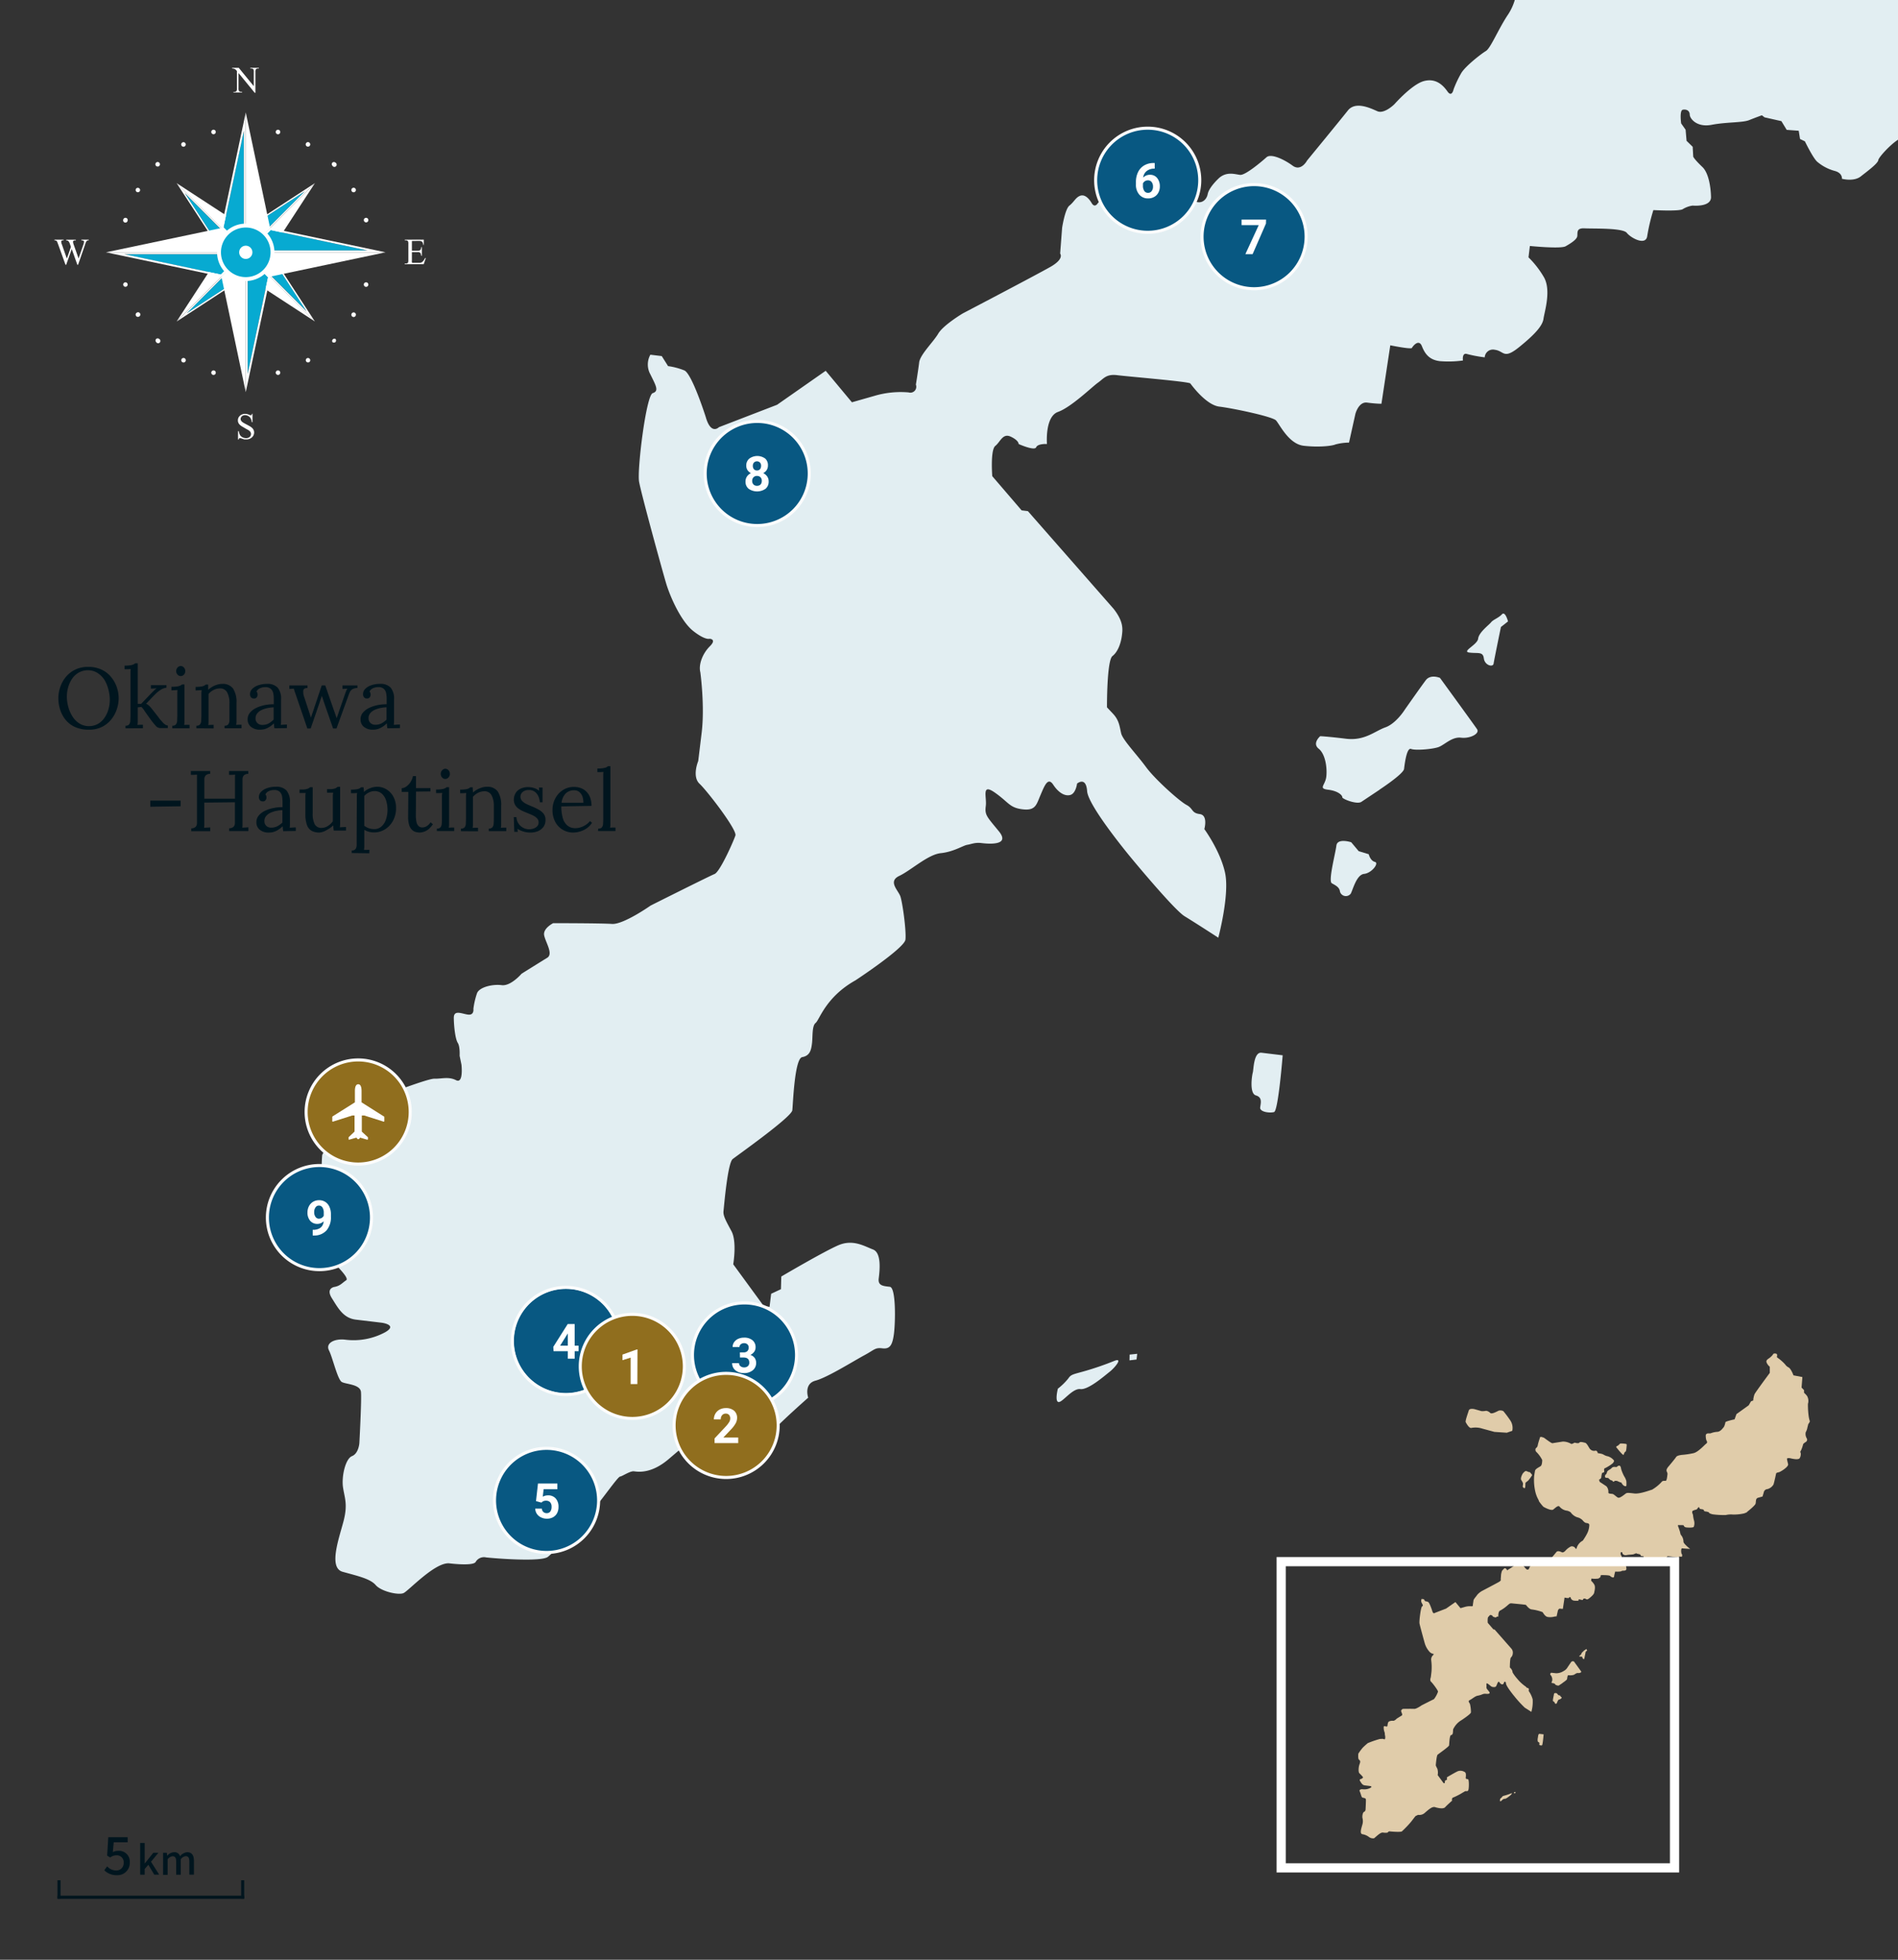 <svg xmlns="http://www.w3.org/2000/svg" width="620" height="640" viewBox="0 0 620 640"><rect x="0" y="0" width="620" height="640" fill="#333333" stroke="none"/><defs><style>.cls-1{fill:#e2eef2}.cls-2{fill:#00151e}.cls-3{fill:#085882}.cls-4{fill:none;stroke:#fdfdfd}.cls-5{fill:#fff}.cls-6{fill:#906e1e}.cls-8{fill:#e0ccaa}.cls-10{fill:#07aad1}</style></defs><g id="area-okinawa"><path class="cls-1" d="M620 0v45.64c-2.6 1.64-6.32 5.76-6.43 6.63-.14 1.12-3.45 3.55-5.74 5.35s-6.14.76-6.14.76.23-1.86-2.33-2.55a14.71 14.71 0 01-5.68-2.95c-1.38-1.11-4.09-6.72-4.09-6.72l-1.59-.77-.43-2.69-3.93-.29-1.73-2.85-5.51-1.24-.86-.67s-2 .71-4.16 1.58-7.43.6-12.26 1.53-7.12-2-7.15-3.32-1.1-1.83-2.26-1.6-.54 4.47-.54 4.47l1.45 2.06.31 3.62 2 1.95.18 3.23s.28.79 3 3.38 2.8 9.59 2.8 9.59c.32 3.62-6 3-6 3a8.34 8.34 0 00-3.16 1.13c-1 .82-9.66.34-9.66.34a61.73 61.73 0 00-2 8.44c-.41 3.35-5.37.67-6.68-1s-11-1.33-13.78-1.48-2.25 1.42-2.39 2.54-2.17 2.38-3.8 3.31-11.69-.09-11.69-.09l-.45 3.72a30.43 30.43 0 014.9 6.25c2.69 4.29.3 11.55 0 13.79s-2.68 5-7.91 9.23-4.88 1.29-8 .91a2.68 2.68 0 00-3.29 2.47 43.32 43.32 0 01-5.72-1.07c-1.81-.6-1.39 2.1-1.39 2.1a34.67 34.67 0 01-7.57.21c-3.35-.41-4.82-2.29-5.83-4.86s-3 0-3.27.54-7.07-.85-7.07-.85l-2.89 19.09s-1.88 0-4.67-.38-3.84 3.69-3.84 3.69l-2.08 9.37a17.92 17.92 0 00-4.42.6c-1.18.52-5.59 1-10.43.43s-7.83-7-9-8.27-14.24-4-18.52-4.51-9-6.94-9.46-7.56-20.16-2.23-23.84-2.7-4.49 1.15-6.34 2.44-8.71 8-13.05 9.55S342 145 342 145s-3-.18-3.53 1.08-5.72-1.07-5.72-1.07.13-1.12-2.54-2.39-3.41 1.67-5.08 3-1 9.88-1 9.88l9.59 11.17 2.05.25 28 31.9c3.26 4.17 3 6.59 2.7 8.82s-1.19 5.14-3.07 6.61-1.79 16.75-1.79 16.75l2 2.13c2 2.13 2.13 4.22 2.63 6.36s5.18 7 8.11 11 10.91 11.14 13.22 12.37 1.56 2.64 4.35 3 1.49 4.9 1.49 4.9 5.18 7.05 6.76 14.22-2.2 21.25-2.2 21.25-7.52-4.88-11-7-17.5-19.11-17.5-19.11-14-16.8-14.35-21.75-3.28-2.47-3.28-2.47-.39 3.16-2.15 3.7-3.88-.66-5.64-3.33-2.88.41-4.19 3.46-1.56 5.09-5.84 4.57-4.45-2.23-9-5.43-2.62 1.39-3 4.36.34 3.44 4.28 8.26-3.7 4.08-5.75 3.83-3.25.36-4.6.58-4.43 2.29-8.63 2.72-9.74 5.62-13.55 7.42-.38 4.67.33 6.65 2 11.38 1.67 14.17-16.33 13.3-16.33 13.3c-9.72 5.43-11.76 12.92-13 13.9s-.92 4.42-1.19 6.65-.68 4.07-3.19 4.52-3 15.12-3.24 17.35-17.82 14.63-19.48 15.94-2.83 15.51-3 17 .75 3.11 2.6 6.54.58 10.83.58 10.83l10 13.68 1.86.22.52-4.27 3.2-1.5.12-4.14s13.83-8.14 18.61-10.2 8.46.27 11.34 1.37 2.17 7.06 1.87 9.48 1.59 2.46 3.64 2.71S292.5 432 292 435.69s-1.35 4.93-3.77 4.64-2.51.45-5.94 2.29-12 7.23-15.91 8.27-2.37 5.56-2.37 5.56-8 7-11.94 11.2-17.68-.45-17.68-.45c-4.84-.58-10.38 4.59-16.05 9.38s-9.94 4.08-11.24 3.92-3.78 1.62-4.55 1.71-5.8 7.42-9.32 11.52-12 12.9-14.24 14.69-18.36.42-20.22.19a3.14 3.14 0 00-3.39 1.48c-.48.89-3.9 1-8.55.47s-13.35 8.95-15 9.7-7.29-.51-9.11-2.62-6.06-3-10.8-4.33-1.11-11.08.31-16.57.34-7.5-.18-11 .76-9.34 2.94-10.21 2.4-4.24 2.4-4.24.78-14.25.52-16.73-4.8-2.47-6.22-3.21-3-7.92-4.22-10.33 1.8-3.93 5.33-3.51a21.78 21.78 0 0012.94-2.39c4.45-2.48-1.13-3.16-1.13-3.16l-8.37-1c-4.09-.5-5.77-3.72-7.83-7s.82-3.68.82-3.68c1.93-.33 2.62-1.38 3.85-2.17s-4.2-5.8-6-7.72-1.82-9.85.39-15.62.16-6-1.33-7.71-1-8.62-.9-9.74 6.34-8.66 7.68-10.39 8.48-7.65 8.48-7.65 18-7.06 20.48-7 4.62-.76 7.11.49 1.75-5.07 1.75-5.07l-.6-2.91s.18-3-.61-4.22-1.25-5.25-1.29-8.09 2.62-1.38 4.67-1.13 1.73-1.87 1.73-1.87a25.45 25.45 0 011.19-5.14c.81-2 5.09-3 8.06-2.61s6.49-3.74 6.49-3.74 6.33-3.95 8.38-5.21-.53-5-1-7.3 2.94-4 2.94-4 15.48 0 19.22.25 12.62-6 12.62-6 19.1-9.58 20.88-10.3 6.22-10.76 6.81-12.58-9.18-14.52-11.72-16.9-.43-7.41-.43-7.41.07-.56 1.13-9.3-.44-19.69-.44-19.69c-.64-2.53.74-6.14 3.11-8.49s-.08-2.46-.08-2.46-1.4.58-5.36-2.54-7.52-11.11-8.86-15.61-8.15-29.3-8.82-33.16 2.3-28.22 4.46-28.9 1-2.52-.77-6.14a6.59 6.59 0 010-6.41l3.72.45 2.06 3.27a22.64 22.64 0 015.3 1.4c2.52 1.06 7 15.2 7 15.2 1.72 6.06 4.31 3.35 4.31 3.35l19-7.32 15.88-11.1 8.57 10.29 7.43-2.12a30.19 30.19 0 0111.08-1.11 1.93 1.93 0 002.38-2.54s.76-4.63 1.07-7.23 4.58-6.62 6.24-9.43 8-6.59 8-6.59 24-12.56 28.65-15.21 3.17-4.33 3.17-4.33l.64-8.42s.93-6.12 2.39-7.26 2-2.59 3.41-3.17 2.77.52 3.86 2.36 2.1-.13 2.1-.13 12-7.22 16-10.7 5.22-1.07 6.92.46 6.38 8.14 8.29 9.5 4.11.31 4.59-2.08 3.87-5.39 3.87-5.39c2.5-2 5-1.08 6.71-.88s7.14-4.42 8.62-5.75 5.77.7 8.54 2.74 4.74-1.7 4.74-1.7 10.85-13.21 13.3-16.31 7.28-.82 9.6.22 5.64-2.31 5.64-2.31 5.7-6.48 9.6-7.52 6.25 1.33 7.7 3.39 2-.7 2-.7a35.46 35.46 0 012.54-5.36c1.41-2.28 6.42-6.2 8-7.14s4.09-7.24 7.3-12A17.72 17.72 0 00494.82 0zM345.56 453.51s-1.07 4.21.23 4.36 4.51-4.54 7.12-4.23 7.88-4.33 9.55-5.63 4.54-4.74 1.57-3.59a97.3 97.3 0 01-9.26 3.22c-4.11 1.2-4.85 1.11-5.78 2.51a20.23 20.23 0 01-3.43 3.36"/><polygon class="cls-1" points="369 442.38 368.96 444.26 371.26 443.98 371.48 442.12 369 442.38"/><path class="cls-1" d="M419 344.63s-1.44 18.14-2.81 18.54-4.72 0-4.54-1.5.78-3.3-1.41-3.94-1.27-6.58-1-7.48.26-6.77 2.86-6.45l6.88.83m71.34-139.89l2.29-1.8s-.9-3.5-2-2.31-2.86 1.73-3.53 2.59-4 3.29-4.23 5.34-5.61 4.22-2.82 4.56 4.39-.41 4.68 1.89 3 3 3.19 1.71 2.4-12 2.4-12m-48.91 70.34s-4.54-1.49-4.85 1.11-2.73 11.56-1.49 12.28 2.49 1.24 2.68 2.78a2 2 0 003.51.61c.74-1.42 1.89-6.19 4.37-6.45s5-3.55 3.5-3.92-2-2.5-2-2.5l-3.28-1zm9.26-17.19s7.79-5.09 8-6.76.86-7.07 2.3-6.52 7 .09 8.95-.61 4.38-3.43 7.36-3.07 6.2-1.33 5.24-2.77-12.12-16.76-12.12-16.76-3.06-1.31-4.63.76-6.82 9.56-6.82 9.56-2.82 4.56-6.37 5.83-6.77 4.47-12.91 3.72-8.39-.83-8.39-.83-2.73 2.31-.5 4.09 2.82 6.38 2.48 9.18-2.73 3.82.62 4.22 4.67 1.89 4.61 2.45 4.79 2.47 6.23 1.51l6-4"/><path class="cls-2" d="M34.07 610.78l.93-1.28a4 4 0 002.92 1.35 2.37 2.37 0 002.48-2.5 2.24 2.24 0 00-2.4-2.45 3.33 3.33 0 00-2 .71l-1-.61.37-6h6.34v1.65h-4.56l-.29 3.21a3.62 3.62 0 011.72-.42 3.51 3.51 0 013.81 3.79 4 4 0 01-4.22 4.16 5.58 5.58 0 01-4.1-1.61zm11.72-8.92h1.47v6.67h.06l2.77-3.46h1.66L49.33 608l2.67 4.22h-1.6L48.46 609l-1.2 1.37v1.86h-1.47zm7.48 3.21h1.22l.12 1a3.1 3.1 0 012.21-1.18 1.9 1.9 0 012 1.31 3.32 3.32 0 012.33-1.31c1.5 0 2.2 1 2.2 2.83v4.5h-1.5v-4.31c0-1.24-.39-1.73-1.19-1.73a2.35 2.35 0 00-1.61 1v5.07h-1.5v-4.31c0-1.24-.38-1.73-1.2-1.73a2.33 2.33 0 00-1.59 1v5.07h-1.5z"/><rect class="cls-2" x="18.77" y="619.1" width="61" height="1"/><rect class="cls-2" x="18.77" y="614.05" width="1" height="6"/><rect class="cls-2" x="78.77" y="614.05" width="1" height="6"/></g><g id="pins"><path class="cls-3" d="M243.2 425.51a17 17 0 11-17 17 17 17 0 0117-17"/><path class="cls-4" d="M243.2 425.51a17 17 0 11-17 17 17 17 0 0117-17z"/><path class="cls-5" d="M241.69 441.65h1.2a1.68 1.68 0 001.26-.42 1.61 1.61 0 00.41-1.14 1.36 1.36 0 00-.41-1.06 1.58 1.58 0 00-1.12-.38 1.63 1.63 0 00-1.03.35 1.12 1.12 0 00-.44.91h-2.24a2.75 2.75 0 01.48-1.58 3.22 3.22 0 011.33-1.1 4.5 4.5 0 011.89-.39 4.15 4.15 0 012.8.86 2.9 2.9 0 011 2.35 2.42 2.42 0 01-.47 1.43 3.13 3.13 0 01-1.24 1 2.85 2.85 0 011.42 1 2.8 2.8 0 01.47 1.61 3 3 0 01-1.1 2.41 4.38 4.38 0 01-2.9.91 4.18 4.18 0 01-2.76-.89 2.91 2.91 0 01-1.07-2.36h2.23a1.29 1.29 0 00.48 1 1.75 1.75 0 001.17.4 1.79 1.79 0 001.26-.42 1.45 1.45 0 00.45-1.12c0-1.12-.62-1.69-1.86-1.69h-1.19z"/><path class="cls-6" d="M237.2 448.51a17 17 0 11-17 17 17 17 0 0117-17"/><path class="cls-4" d="M237.2 448.51a17 17 0 11-17 17 17 17 0 0117-17z"/><path class="cls-5" d="M241.15 471.28h-7.73v-1.53l3.65-3.89a9 9 0 001.11-1.43 2.32 2.32 0 00.36-1.16 1.75 1.75 0 00-.38-1.19 1.41 1.41 0 00-1.09-.43 1.47 1.47 0 00-1.19.53 2 2 0 00-.44 1.37h-2.25a3.79 3.79 0 01.49-1.88 3.58 3.58 0 011.39-1.34 4.27 4.27 0 012-.48 4 4 0 012.71.84 3 3 0 011 2.36 3.76 3.76 0 01-.43 1.7 9.26 9.26 0 01-1.49 2l-2.56 2.7h4.85z"/><path class="cls-3" d="M184.87 420.88a17.06 17.06 0 11-17.06 17.05 17 17 0 0117.06-17.05"/><path class="cls-4" d="M184.87 420.43a17.5 17.5 0 11-17.5 17.5 17.51 17.51 0 0117.5-17.5z"/><path class="cls-5" d="M187.72 439.46H189v1.81h-1.28v2.45h-2.25v-2.45h-4.64l-.1-1.41 4.72-7.46h2.27zm-4.75 0h2.5v-4l-.15.25z"/><path class="cls-6" d="M206.55 429.23a17 17 0 11-17 17 17 17 0 0117-17"/><path class="cls-4" d="M206.55 429.23a17 17 0 11-17 17 17 17 0 0117-17z"/><path class="cls-5" d="M208.2 452H206v-8.63l-2.67.83v-1.82l4.67-1.68h.24z"/><path class="cls-3" d="M178.54 473a17 17 0 11-17 17 17 17 0 0117-17"/><path class="cls-4" d="M178.54 473a17 17 0 11-17 17 17 17 0 0117-17z"/><path class="cls-5" d="M175.09 490.22l.65-5.74h6.33v1.87h-4.49l-.28 2.43a3.49 3.49 0 011.7-.43 3.23 3.23 0 012.52 1 4 4 0 01.92 2.8 4.16 4.16 0 01-.46 2 3.28 3.28 0 01-1.32 1.34 4.12 4.12 0 01-2 .48 4.3 4.3 0 01-1.9-.42 3.22 3.22 0 01-1.38-1.16 3.15 3.15 0 01-.54-1.71H177a1.66 1.66 0 00.49 1.09 1.58 1.58 0 001.11.39 1.4 1.4 0 001.17-.54 2.57 2.57 0 00.41-1.55 2.11 2.11 0 00-.47-1.47 1.76 1.76 0 00-1.34-.51 1.93 1.93 0 00-1.3.42l-.21.2z"/><path class="cls-3" d="M409.66 60.29a17 17 0 11-17 17 17 17 0 0117-17z"/><path class="cls-4" d="M409.66 60.29a17 17 0 11-17 17 17 17 0 0117-17z"/><path class="cls-5" d="M413.54 73l-4.36 10h-2.37l4.37-9.48h-5.61v-1.8h8z"/><path class="cls-3" d="M247.35 137.63a17 17 0 11-17 17 17 17 0 0117-17"/><path class="cls-4" d="M247.35 137.63a17 17 0 11-17 17 17 17 0 0117-17z"/><path class="cls-5" d="M250.85 152.05a2.68 2.68 0 01-.41 1.46 3 3 0 01-1.13 1 3.4 3.4 0 011.3 1.09 2.8 2.8 0 01.48 1.63 3 3 0 01-1 2.38 4.85 4.85 0 01-5.56 0 2.93 2.93 0 01-1-2.37 2.8 2.8 0 01.48-1.63 3.2 3.2 0 011.29-1.09 2.92 2.92 0 01-1.13-1 2.67 2.67 0 01-.4-1.46 2.88 2.88 0 011-2.29 4.4 4.4 0 015.21 0 2.88 2.88 0 01.87 2.28zm-2 5a1.65 1.65 0 00-.42-1.18 1.55 1.55 0 00-1.15-.44 1.51 1.51 0 00-1.14.44 1.63 1.63 0 00-.43 1.18 1.6 1.6 0 00.42 1.16 1.51 1.51 0 001.16.44 1.55 1.55 0 001.15-.42 1.66 1.66 0 00.4-1.15zm-.23-4.92a1.57 1.57 0 00-.35-1.06 1.41 1.41 0 00-2 0 1.57 1.57 0 00-.35 1.07 1.66 1.66 0 00.35 1.09 1.22 1.22 0 001 .41 1.21 1.21 0 001-.41 1.66 1.66 0 00.34-1.07z"/><path class="cls-3" d="M104.35 380.63a17 17 0 11-17 17 17 17 0 0117-17"/><path class="cls-4" d="M104.35 380.63a17 17 0 11-17 17 17 17 0 0117-17z"/><path class="cls-5" d="M105.73 398.83a2.82 2.82 0 01-2 .86 3 3 0 01-2.4-1 4.06 4.06 0 01-.89-2.77 4.31 4.31 0 01.48-2 3.57 3.57 0 011.35-1.45 3.78 3.78 0 012-.51 3.62 3.62 0 012 .56 3.67 3.67 0 011.34 1.6 5.7 5.7 0 01.49 2.39v.83a6.54 6.54 0 01-1.4 4.43 5.26 5.26 0 01-4 1.72h-.55v-1.86h.49c1.88-.15 2.93-1.06 3.09-2.8zm-1.49-.86a1.53 1.53 0 00.93-.28 1.79 1.79 0 00.59-.67v-.92a3.09 3.09 0 00-.43-1.77 1.34 1.34 0 00-1.16-.62 1.31 1.31 0 00-1.11.61 2.62 2.62 0 00-.43 1.55 2.56 2.56 0 00.42 1.51 1.36 1.36 0 001.19.62z"/><path class="cls-3" d="M374.91 41.86a17 17 0 11-17 17 17 17 0 0117-17"/><path class="cls-4" d="M374.91 41.86a17 17 0 11-17 17 17 17 0 0117-17z"/><path class="cls-5" d="M377.2 53.23v1.85h-.2a3.78 3.78 0 00-2.44.79 3.17 3.17 0 00-1.13 2.13 3 3 0 012.27-.92 2.89 2.89 0 012.3 1.06 4.21 4.21 0 01.87 2.77 4.1 4.1 0 01-.48 2 3.41 3.41 0 01-1.35 1.39 3.92 3.92 0 01-2 .5 3.68 3.68 0 01-2.88-1.24 4.83 4.83 0 01-1.1-3.31v-.81a7.28 7.28 0 01.7-3.24 5.07 5.07 0 012-2.18 5.91 5.91 0 013-.78zm-2.2 5.66a1.79 1.79 0 00-1 .28 1.75 1.75 0 00-.65.75v.68a3 3 0 00.44 1.75 1.44 1.44 0 001.24.63 1.42 1.42 0 001.17-.57 2.3 2.3 0 00.44-1.47 2.34 2.34 0 00-.45-1.49 1.46 1.46 0 00-1.19-.56z"/><path class="cls-6" d="M117 346.15a17 17 0 11-17 17 17 17 0 0117-17"/><path class="cls-4" d="M117 346.15a17 17 0 11-17 17 17 17 0 0117-17z"/><path d="M125.4 364.61l-7.29-4.61v-3.67c0-1.45-.37-2.24-1.09-2.24s-1.09.79-1.09 2.23V360l-7.28 4.58-.11.14v1.44a.11.11 0 00.11.13h.13l6.31-2h.72v5.26l-1.93 1.84v.65a.12.12 0 00.11.14h.12l2.32-.66a1.1 1.1 0 00.6.54 1.15 1.15 0 00.61-.54l2.3.67h.12l.13-.13v-.66l-2-1.84v-5.26h.81l6.32 2h.12l.11-.13v-1.45z" fill-rule="evenodd" fill="#fff"/></g><g id="parts"><path class="cls-8" d="M570.71 493.74s2.58-2 2.77-2.69-.09-1.68.85-1.93l1.4-.38s.28-.81.42-1.37a1.28 1.28 0 011.18-1.06 3.3 3.3 0 002-1.51c.21-.55.88-3.68.88-3.68a1.7 1.7 0 01.8-.3c.48-.05 3.28-1.76 3.09-2.65s-.47-1.77-.31-1.9a2 2 0 011.17 0c.43.09 2.44.59 2.92-.05a2.65 2.65 0 00.35-1.67s-.3-.51 0-.69a10.58 10.58 0 00.78-2.2c.15-.32.86-.74.86-.74a.87.87 0 00.32-1.2 2.73 2.73 0 01-.33-2 4.75 4.75 0 00.55-1.54l.28-1.1s.6-.76.49-1a9.74 9.74 0 01-.38-1.72 28.5 28.5 0 01-.22-3.89 3.27 3.27 0 00-.27-2.55c-.56-.76-1-1-1-1.14v-.8l-.81-.83.27-3.43-2.92-.57s-.74-2.06-1.55-2.56a3 3 0 01-1.16-1 14.43 14.43 0 00-2-1.84 5.61 5.61 0 01-.73-.57s.38-1-.27-1.12-.87 0-1 .31a5.45 5.45 0 01-1.08 1.07c-.44.34-1.26.72-1 1.47a3.4 3.4 0 001.06 1.44v2s-4.75 6.39-5 7a8.41 8.41 0 00-.39 1.66v.33l-.76.31-.74 1.29-4 2.87-.61 1.71s-2.92.63-3 .95a5.32 5.32 0 01-.51 1.57c-.25.19-1 1.52-2.16 1.56a7.32 7.32 0 00-2.21.5H558s-.72 0-.8.63a5.23 5.23 0 00.2 1.63s.54.69 0 1.06-2.59 2.75-4.17 3.14a26.65 26.65 0 01-3.57.55s-1.76.11-2.12.69-2.45 3.06-2.45 3.06-.84.88-.69 1.48.37.59.28 1.27-.2 2-.61 2-1-.11-1.32.39a13.3 13.3 0 01-3.11 2.5c-.48.09-3.9 1.46-5.8 1.23s-2.34-.25-2.73 0-1.95 1.65-2.57 1.36-1.32-1.14-1.82-1.21-1.38-.05-1.33-.48a2.66 2.66 0 00-.63-2c-.57-.4-2.16-1.43-2.16-1.43s-.42-.74-.07-.88a.83.83 0 00.56-.73c0-.36.23-1.32.23-1.32s.71-.14.72-.46-.21-1 .24-1.1a13.25 13.25 0 002.48-1.56c.26-.26.68-.79.36-1.09a4.11 4.11 0 00-1.93-1.25c-1-.16-1.34-.64-2-.79a12.46 12.46 0 00-1.25-.23s-.2-1-.85-.79a1.74 1.74 0 01-1.68-.54c-.36-.37-1-1.91-1.61-2.05s-1.62-.45-1.89-.05-1.54 0-1.54 0-.9.52-1.1.42a5.37 5.37 0 00-2.75-.77l-3 .47c-.34.07-.39.21-1.2-.32s-1.92-1.37-1.92-1.37-1.21-.54-1.33-.16-.68 2.07-.75 2.61a1.4 1.4 0 01-.62.94 1 1 0 00.14 1.19 10 10 0 011.94 2.67c0 .37-.05 1.6-.46 1.95s-1.78.88-1.9 1.59-.28 1.72-.28 1.72a17.1 17.1 0 00.26 4.48c.46 2.46 1.34 3.33 1.3 3.69a15.5 15.5 0 001.45 1.82c.34.22 2.57 1.4 3.21.93s1.56-1.48 2.05-1a3.81 3.81 0 002.17 1.32 3 3 0 011.5.58 4.33 4.33 0 002.1 1.61 3.53 3.53 0 011.81 1s.59.8 1.17.87 1.06.2 1 .78a6.6 6.6 0 01-.72 2.68 20.12 20.12 0 01-1.41 2.31 4 4 0 00-2 2.41s-.1.53-.38.14a1.33 1.33 0 00-1.49-.66 5.78 5.78 0 00-1.85 1.45s-.63.66-1.08.46-1.38-.65-1.85-.05-2.58 3.11-2.58 3.11-.38.72-.92.33-1.36-.79-1.65-.53-1.34 1.15-1.66 1.11a1.51 1.51 0 00-1.3.17 2.67 2.67 0 00-.74 1 .55.55 0 01-.89.4c-.37-.26-1.27-1.54-1.6-1.83s-.56-.76-1.34-.09a34.52 34.52 0 01-3.09 2.07s-.19.37-.4 0-.48-.57-.75-.45-.38.39-.66.61-.46 1.4-.46 1.4l-.12 1.63s.28.32-.62.83-5.53 2.94-5.53 2.94a6 6 0 00-1.54 1.27c-.32.54-1.14 1.32-1.2 1.82s-.21 1.4-.21 1.4.15.56-.46.49a5.79 5.79 0 00-2.14.21l-1.43.41-1.66-2-3.06 2.14-3.67 1.41s-.5.52-.84-.65c0 0-.87-2.73-1.35-2.93a4.15 4.15 0 00-1-.27l-.39-.63-.72-.09a1.28 1.28 0 000 1.24c.36.7.57 1 .15 1.18s-1 4.84-.86 5.58 1.45 5.54 1.7 6.41a7.05 7.05 0 001.72 3c.76.6 1 .49 1 .49s.47 0 0 .48a1.91 1.91 0 00-.59 1.64 17.5 17.5 0 01.08 3.8c-.2 1.69-.22 1.79-.22 1.79s-.41 1 .08 1.43 2.38 2.92 2.27 3.27a8.48 8.48 0 01-1.32 2.43c-.34.14-4 2-4 2s-1.71 1.22-2.44 1.17-3.71 0-3.71 0-.66.32-.56.77.58 1.16.19 1.4l-1.62 1s-.68.79-1.25.72-1.4.13-1.56.51a5.23 5.23 0 00-.23 1s.06.41-.33.36-.91-.33-.9.22a4.18 4.18 0 00.25 1.56 1.93 1.93 0 01.12.82l.11.56s.14 1.22-.34 1-.9-.08-1.37-.1a33.8 33.8 0 00-3.95 1.35 22 22 0 00-1.64 1.47 16.94 16.94 0 00-1.48 2c0 .22-.12 1.55.17 1.88s.68.37.26 1.49-.43 2.64-.08 3 1.41 1.34 1.17 1.49-.37.36-.74.42c0 0-.56.08-.16.71s.72 1.26 1.51 1.35l1.62.2s1.07.13.21.61a4.2 4.2 0 01-2.49.46c-.69-.08-1.27.21-1 .68s.54 1.85.81 2 1.15.14 1.2.62-.1 3.23-.1 3.23 0 .65-.46.82-.67 1.31-.57 2a3.89 3.89 0 010 2.12c-.27 1.06-1 2.94-.06 3.2a4.76 4.76 0 012.09.84 2.24 2.24 0 001.76.5c.31-.14 2-2 2.89-1.87s1.56.08 1.65-.09a.6.6 0 01.65-.29c.36.05 3.46.31 3.91 0a38.67 38.67 0 002.75-2.84c.68-.79 1.65-2.2 1.8-2.22s.62-.36.88-.33a2.61 2.61 0 002.16-.76c1.1-.93 2.17-1.93 3.1-1.81 0 0 2.66.9 3.42.08s2.3-2.16 2.3-2.16-.29-.87.46-1.07a21.81 21.81 0 003.07-1.6c.67-.35.68-.5 1.15-.44s.64-.18.73-.9.14-2.93-.26-3-.76-.06-.7-.52.2-1.62-.36-1.83a2.56 2.56 0 00-2.19-.27c-.93.4-3.6 2-3.6 2v.8l-.62.29-.1.83h-.36l-1.94-2.64a4.3 4.3 0 00-.11-2.09c-.35-.66-.53-1-.5-1.26s.26-3 .58-3.29 3.71-2.64 3.76-3.07.14-3.27.63-3.35.56-.45.62-.88 0-1.09.22-1.28a6.67 6.67 0 012.52-2.68s3.09-2 3.15-2.57a11.7 11.7 0 00-.32-2.74c-.14-.38-.8-.94-.07-1.28s1.81-1.35 2.62-1.44a7.73 7.73 0 001.67-.52 2.48 2.48 0 01.88-.11c.4.05 1.88.19 1.12-.74s-.9-1-.83-1.6-.3-1.45.57-.84.91.95 1.74 1 .87-.3 1.12-.88.47-1.19.81-.67.75.75 1.09.64.42-.71.42-.71.56-.48.63.47 2.77 4.2 2.77 4.2a36.74 36.74 0 003.38 3.69c.68.41 2.13 1.36 2.13 1.36a12.17 12.17 0 00.43-4.11 8.69 8.69 0 00-1.31-2.74s.25-.88-.29-.95-.39-.34-.84-.58a13.21 13.21 0 01-2.55-2.38 14 14 0 01-1.57-2.12 2.13 2.13 0 00-.5-1.23l-.39-.41s0-3 .36-3.24a2 2 0 00.59-1.28 2 2 0 00-.52-1.7l-5.42-6.16-.39-.05-1.85-2.15s-.13-1.66.19-1.91.47-.82 1-.58.49.47.49.47 1 .44 1.11.2.68-.21.68-.21-.15-1.73.68-2a13 13 0 002.52-1.84c.36-.25.51-.56 1.23-.47s4.5.4 4.6.52 1 1.36 1.82 1.46a15.47 15.47 0 013.58.87c.23.25.8 1.48 1.74 1.6a5.28 5.28 0 002-.09 3.44 3.44 0 01.86-.11l.4-1.81s.2-.78.74-.71.9.07.9.07l.56-3.69a6 6 0 001.36.17c0-.11.44-.6.64-.11a1.27 1.27 0 001.12.94 6.49 6.49 0 001.46 0s-.08-.52.27-.41a7.59 7.59 0 001.11.21.52.52 0 01.64-.47c.61.08.54.65 1.55-.17s1.47-1.36 1.53-1.79.51-1.83 0-2.66a5.93 5.93 0 00-1-1.21l.09-.71a9.24 9.24 0 002.26 0c.31-.19.71-.43.73-.64s-.08-.52.46-.5 2.41 0 2.66.29 1.21.84 1.29.19a12.73 12.73 0 01.38-1.63 7.58 7.58 0 001.87-.06 1.58 1.58 0 01.61-.22s1.22.11 1.16-.59a3.23 3.23 0 00-.54-1.85c-.52-.5-.57-.65-.57-.65v-.62l-.39-.38-.06-.7-.28-.4s-.12-.82.11-.86a.32.32 0 01.43.31c0 .25.45.82 1.38.64s2-.13 2.37-.3.8-.3.8-.3l.17.13 1.06.24.34.55.76.05.08.52.31.15a6.47 6.47 0 00.79 1.3 2.82 2.82 0 001.1.57c.49.13.45.49.45.49a1.53 1.53 0 001.18-.15c.44-.34 1.08-.81 1.11-1s1.2-1.46 1.59-1.41.79.13 1-.13 0-.4.84-.3l3.05.37.15-.31.9.08s.23-.74 0-.84-.41-2 .12-1.92 2.57.2 2.57.2-2.1-1.64-2.16-2.3a3.71 3.71 0 00-.45-1.73l-.5-.72-.24-1-.38-1.13s-.46-1-.07-.92 1.73-.09 1.76.21.41.52.81.57 2.24.16 2.43-.21a3.28 3.28 0 00.09-2 9.92 9.92 0 01-.35-1.94s-.53-1-.06-1.28 1.25-.4 1.34-.5.63-1 .76-.59.2.49.59.54.9.11.94.41.25.32.64.37 1.14.21 1.11.53a4.49 4.49 0 001.19.4 27.66 27.66 0 004.23.22 7.25 7.25 0 012.28-.16 15 15 0 003.65-.36 6.13 6.13 0 001-.42"/><path class="cls-8" d="M528 472.67s2.17 2.78 2.36 2.43.3-.94.59-1 .34-1.24.41-1.88 0-.65-.53-.72-1.62-.16-1.67 0a4.87 4.87 0 01-.66.61s-.77.31-.5.56m1.71 11.72s.35.45.54.65.86.47 1 .23a7 7 0 000-1.64 5.53 5.53 0 00-.72-1.55 13.85 13.85 0 01-.94-2.23c-.09-.41-.15-1.14-.61-1.2s-.79.45-1 .46-1-.27-1.53.32-1.32.68-1.51 1.35-.26.66-.42.75-.57 1.1.3 1.1.75.42 1 .51.15.24.55.29a.79.79 0 01.56.47s.37 0 .38-.14.58-.26 1.1-.05a6.37 6.37 0 001 .41.93.93 0 01.44.27m-30.47-1.09a12.18 12.18 0 001.1-1.54c0-.22-.75-1-.75-1a2 2 0 01-.47-.06c-.1-.05-.75-.42-1.06-.23a4.06 4.06 0 00-.79.77s-.87 1.47-.47 2.1.61 1 .57 1.31l-.11.89s.71 1 .83.07-.06-1.36.3-1.57a6.2 6.2 0 00.85-.7m-9.32 104.08s-.21.82.05.85.87-.88 1.37-.82 1.52-.84 1.85-1.09.87-.91.3-.69-1 .39-1.79.62-.94.21-1.12.48a3.68 3.68 0 01-.66.65"/><polygon class="cls-8" points="494.59 585.27 494.58 585.64 495.02 585.58 495.07 585.22 494.59 585.27"/><path class="cls-8" d="M504.24 566.4s-.28 3.5-.54 3.58-.92 0-.88-.29.15-.64-.27-.76-.25-1.27-.19-1.45.05-1.3.55-1.24l1.33.16M518 539.39l.44-.35s-.17-.67-.38-.44-.55.33-.68.5-.77.63-.82 1-1.08.81-.54.88.85-.08.9.36.59.59.62.33.46-2.31.46-2.31M508.57 553s-.88-.29-.94.21-.53 2.24-.29 2.37.48.24.52.54a.38.38 0 00.68.12c.14-.28.36-1.2.84-1.25s1-.68.68-.75-.38-.49-.38-.49l-.64-.18zm1.78-3.35s1.51-1 1.55-1.31.16-1.36.44-1.26a4.33 4.33 0 001.73-.11c.38-.14.84-.67 1.42-.6s1.2-.25 1-.53-2.34-3.24-2.34-3.24-.59-.25-.89.15-1.26 1.85-1.26 1.85a3 3 0 01-1.23 1.12 4.43 4.43 0 01-2.49.72c-1.19-.14-1.62-.16-1.62-.16s-.53.45-.1.79a2.23 2.23 0 01.48 1.77c-.07.54-.53.74.12.82s.9.36.89.47.92.48 1.2.29l1.15-.77M494 467.27a4.41 4.41 0 00-.68-3.44c-1.17-1.74-2.25-3-2.25-3a2.3 2.3 0 00-1.44-.17c-.54.22-2.35 1.32-2.86.74a2.33 2.33 0 00-1.3-.67 5.85 5.85 0 01-1.55.11c-.35-.12-2.25-.64-2.25-.64s-1.63-.41-1.88.43-1.21 3.42-1 3.81 1.06 2 1.81 1.89a7.23 7.23 0 013.62.22l3.95 1.07 4.05.27z"/><rect x="418.51" y="510" width="128.49" height="100" stroke="#fff" stroke-miterlimit="10" stroke-width="3" fill="none"/><polygon class="cls-5" points="57.7 59.82 80.28 82.4 80.28 74.54 57.7 59.82"/><polygon class="cls-10" points="79.25 81.97 60.31 63.04 72.66 81.97 79.25 81.97"/><path class="cls-5" d="M80.28 82.4L57.7 59.82 72.42 82.4zm-1-.43h-6.62L60.31 63z"/><polygon class="cls-5" points="57.7 104.98 80.28 82.4 72.42 82.4 57.7 104.98"/><polygon class="cls-10" points="79.85 83.44 60.92 102.37 79.85 90.03 79.85 83.44"/><path class="cls-5" d="M80.28 82.4L57.7 105l22.58-14.74zm-.43 1V90l-18.93 12.37z"/><polygon class="cls-5" points="102.86 104.98 80.28 82.4 80.28 90.26 102.86 104.98"/><polygon class="cls-10" points="81.32 82.83 100.25 101.76 87.91 82.83 81.32 82.83"/><path class="cls-5" d="M80.28 82.4l22.58 22.6-14.72-22.6zm1 .43h6.59l12.34 18.93z"/><polygon class="cls-5" points="102.86 59.82 80.28 82.4 88.14 82.4 102.86 59.82"/><polygon class="cls-10" points="80.71 81.37 99.64 62.44 80.71 74.78 80.71 81.37"/><path class="cls-5" d="M80.28 82.4l22.58-22.58-22.58 14.72zm.43-1v-6.62l18.93-12.35z"/><polygon class="cls-5" points="80.28 36.74 80.28 82.4 88.23 74.46 80.28 36.74"/><polygon class="cls-10" points="79.67 80.92 79.67 42.64 73 74.26 79.67 80.92"/><path class="cls-5" d="M80.28 82.4V36.74l-8 37.72zm-.61-1.48L73 74.26l6.67-31.62z"/><polygon class="cls-5" points="34.62 82.4 80.28 82.4 72.34 74.46 34.62 82.4"/><polygon class="cls-10" points="78.8 83.02 40.52 83.02 72.14 89.68 78.8 83.02"/><path class="cls-5" d="M80.28 82.4H34.62l37.72 7.95zm-1.48.6l-6.66 6.66L40.52 83z"/><polygon class="cls-5" points="80.28 128.06 80.28 82.4 72.33 90.35 80.28 128.06"/><polygon class="cls-10" points="80.9 83.89 80.9 122.17 87.56 90.55 80.9 83.89"/><path class="cls-5" d="M80.28 82.4v45.66l8-37.71zm.62 1.49l6.66 6.66-6.66 31.62z"/><polygon class="cls-5" points="125.94 82.4 80.28 82.4 88.23 90.35 125.94 82.4"/><polygon class="cls-10" points="81.77 81.79 120.05 81.79 88.43 75.13 81.77 81.79"/><path class="cls-5" d="M80.28 82.4h45.66l-37.71-7.94zm1.49-.61l6.66-6.66 31.62 6.66z"/><path class="cls-5" d="M89.65 82.4a9.37 9.37 0 10-9.36 9.37 9.36 9.36 0 009.36-9.37"/><path class="cls-10" d="M88.38 82.4a8.1 8.1 0 10-8.09 8.1 8.09 8.09 0 008.09-8.1"/><path class="cls-5" d="M82.45 82.4a2.16 2.16 0 10-2.16 2.16 2.16 2.16 0 002.16-2.16m37.85-10.72a.74.74 0 00-.91-.52.73.73 0 00-.52.9.74.74 0 101.43-.38m-4.14-9.99a.74.74 0 10-.27 1 .75.75 0 00.27-1m-6.58-8.58a.74.74 0 00-1 0 .73.73 0 000 1 .74.74 0 101-1M101 46.53a.74.74 0 10-.74 1.28.74.74 0 00.74-1.28m-10-4.14a.74.74 0 10.53.9.74.74 0 00-.53-.9m-21.44 0a.73.73 0 00-.52.9.73.73 0 101.42-.38.73.73 0 00-.9-.52m-9.99 4.14a.74.74 0 101 .27.73.73 0 00-1-.27M51 53.11a.74.74 0 101 0 .73.73 0 00-1 0m-6.59 8.58a.73.73 0 00.27 1 .75.75 0 001-.27.74.74 0 00-1.28-.74m-4.13 10a.74.74 0 101.42.38.72.72 0 00-.52-.9.73.73 0 00-.9.52m0 21.44a.73.73 0 10.52-.9.74.74 0 00-.52.9m4.14 10a.73.73 0 001 .27.74.74 0 10-.73-1.28.73.73 0 00-.27 1M51 111.7a.74.74 0 101-1 .73.73 0 00-1 0 .74.74 0 000 1m8.57 6.58a.74.74 0 10-.27-1 .75.75 0 00.27 1m9.99 4.14a.74.74 0 10-.52-.91.74.74 0 00.52.91m21.44 0a.74.74 0 10-.9-.52.75.75 0 00.9.52m10-4.14a.74.74 0 00-.74-1.28.73.73 0 00-.27 1 .74.74 0 001 .27m8.59-6.57a.76.76 0 000-1 .74.74 0 00-1 1 .76.76 0 001 0m6.58-8.58a.74.74 0 00-.27-1 .73.73 0 00-1 .27.74.74 0 101.28.74m4.13-10.01a.74.74 0 10-.91.53.74.74 0 00.91-.53M75.82 22.15H78l4.91 6v-4.61a1.6 1.6 0 00-.16-.92.89.89 0 00-.7-.25h-.28v-.22h2.8v.22h-.28a.83.83 0 00-.73.31 1.85 1.85 0 00-.13.86v6.78h-.21l-5.3-6.47v4.94a1.71 1.71 0 00.16.93.88.88 0 00.7.25h.28v.22h-2.8V30h.28a.81.81 0 00.73-.31 1.74 1.74 0 00.13-.87v-5.61l-.3-.34a1.33 1.33 0 00-.22-.2 1 1 0 00-.23-.13l-.31-.12a2.15 2.15 0 00-.52-.05zm6.65 112.95v2.78h-.22a3.53 3.53 0 00-.38-1.28 1.74 1.74 0 00-.34-.42 2.36 2.36 0 00-.45-.33 2.25 2.25 0 00-.51-.2 2 2 0 00-.54-.08 1.47 1.47 0 00-.56.11 1.25 1.25 0 00-.75.67.91.91 0 00-.11.45 1.06 1.06 0 00.15.58 1.86 1.86 0 00.43.46 5.76 5.76 0 00.63.4l.79.42c.32.17.63.33.91.5a4.53 4.53 0 01.77.53 2.37 2.37 0 01.52.67 2 2 0 01.2.91 2.07 2.07 0 01-.19.85 2.14 2.14 0 01-.52.71 2.5 2.5 0 01-.8.49 2.8 2.8 0 01-1 .18h-.64l-.29-.07-.34-.12-.29-.1-.28-.07-.21-.05h-.11a.32.32 0 00-.23.09.74.74 0 00-.13.37h-.22v-2.75H78a5.53 5.53 0 00.18.75 2.29 2.29 0 00.24.54 1.42 1.42 0 00.34.4 2.21 2.21 0 00.46.32 2.07 2.07 0 00.56.2 2.49 2.49 0 00.61.08 2 2 0 00.67-.11 1.29 1.29 0 00.5-.29 1.18 1.18 0 00.32-.42 1.22 1.22 0 00.11-.5 1.23 1.23 0 00-.16-.65 1.89 1.89 0 00-.43-.47 3.77 3.77 0 00-.63-.39c-.24-.13-.49-.27-.75-.43l-.87-.51a3.78 3.78 0 01-.74-.53 2.29 2.29 0 01-.51-.65 1.84 1.84 0 01-.19-.88 1.93 1.93 0 01.67-1.48 2.15 2.15 0 01.74-.46 2.42 2.42 0 01.94-.17 3.45 3.45 0 011.36.31 1.29 1.29 0 00.46.15.37.37 0 00.26-.09.82.82 0 00.15-.37zM29 78.27v.22a1.2 1.2 0 00-.28 0 .79.79 0 00-.23.09.7.7 0 00-.19.16 1.46 1.46 0 00-.18.26 6.14 6.14 0 00-.37 1l-2.25 6.47h-.23l-1.83-5.14-1.82 5.14h-.22L19 79.82c-.19-.51-.3-.8-.34-.88a.81.81 0 00-.32-.34 1.24 1.24 0 00-.56-.11v-.22h3v.22h-.18a.74.74 0 00-.48.14.44.44 0 00-.12.37 1.71 1.71 0 00.06.34c0 .16.11.36.2.61l1.58 4.51 1.33-3.83-.42-1.22c-.07-.14-.13-.27-.2-.38a1.05 1.05 0 00-.22-.28.83.83 0 00-.3-.18 1.16 1.16 0 00-.4-.06v-.22h3.13v.22h-.26a.75.75 0 00-.49.14.5.5 0 00-.15.39 3.74 3.74 0 00.27 1l1.54 4.37L27.2 80a4.06 4.06 0 00.26-1 .4.4 0 00-.25-.4 1.64 1.64 0 00-.64-.11v-.22zm105.55.44v3.18h1.77a2.59 2.59 0 00.62-.07.92.92 0 00.38-.21.87.87 0 00.19-.37 3.28 3.28 0 00.07-.52h.22v2.8h-.22c0-.2-.06-.36-.09-.49a1 1 0 00-.08-.27.59.59 0 00-.13-.18.69.69 0 00-.22-.14 1.14 1.14 0 00-.31-.09 2.72 2.72 0 00-.43 0h-1.77V85a2.55 2.55 0 000 .65.35.35 0 00.16.18.65.65 0 00.18 0h2.22a2.18 2.18 0 00.41-.07 1.26 1.26 0 00.31-.14 2.78 2.78 0 00.28-.24 3 3 0 00.37-.45 6.45 6.45 0 00.38-.66h.24l-.69 2h-6.2v-.22h.52A1.69 1.69 0 00133 86a1.37 1.37 0 00.2-.13.44.44 0 00.12-.19 2.56 2.56 0 00.07-.78v-5.23a1.79 1.79 0 00-.15-.94.91.91 0 00-.71-.24h-.29v-.22h6.2V80h-.15a3.74 3.74 0 00-.13-.53 1.34 1.34 0 00-.15-.34.67.67 0 00-.19-.22 1.17 1.17 0 00-.25-.14 2.69 2.69 0 00-.84-.09z"/><path class="cls-2" d="M29 238.29a10.61 10.61 0 01-4.57-.9 8.34 8.34 0 01-3.06-2.39 10.09 10.09 0 01-1.75-3.32 12.43 12.43 0 01-.56-3.64 11.22 11.22 0 01.59-3.57 10.43 10.43 0 011.8-3.32 9.25 9.25 0 013.05-2.43 9.43 9.43 0 014.3-.93 9.9 9.9 0 014.45.93 8.77 8.77 0 013.1 2.45 10.75 10.75 0 011.82 3.31 10.89 10.89 0 010 7.1 10.52 10.52 0 01-1.8 3.34 9.21 9.21 0 01-3 2.44 9.35 9.35 0 01-4.37.93zm0-1.15a6 6 0 003-.74 6.56 6.56 0 002.14-2 9.38 9.38 0 001.29-2.77 11.15 11.15 0 00.43-3.07 13.08 13.08 0 00-.47-3.44A11.12 11.12 0 0034.1 222a7.55 7.55 0 00-2.29-2.25 5.65 5.65 0 00-3.09-.86 6 6 0 00-3 .76 6.56 6.56 0 00-2.16 2 9.74 9.74 0 00-1.28 2.77 11.27 11.27 0 00-.44 3.1 12.9 12.9 0 00.44 3.22 11.27 11.27 0 001.33 3.13 7.26 7.26 0 002.26 2.35 5.81 5.81 0 003.21.92zm12 .7V237a1.39 1.39 0 001.19-.43 2.25 2.25 0 00.38-1.21c0-.51.06-1.1.06-1.78v-14.09c0-.27 0-.6.07-1l-1 .06h-1v-1.17a11.41 11.41 0 001.9-.12 3.63 3.63 0 001-.28 2 2 0 00.54-.36H45v13.24h1.11l3.42-3.58.87-.85a4.31 4.31 0 01.78-.63l-1.9.08v-1.12h5.1v.84a4.05 4.05 0 00-1.78.6 11.07 11.07 0 00-1.52 1.16c-.45.43-.85.83-1.18 1.18l-2.19 2.3a3.05 3.05 0 011 .64 11.41 11.41 0 01.79.87l2 2.55c.09.11.25.32.48.64s.52.66.85 1a6.08 6.08 0 001 1 1.82 1.82 0 001 .39v.84h-2.54a2 2 0 01-1.48-.81c-.47-.54-1-1.15-1.48-1.82s-.92-1.28-1.31-1.83-.72-1-1-1.45a6.58 6.58 0 00-.83-1L45 231v4.83a6 6 0 01-.1.91l.9-.05h.89v1.15zm15.27-.84a1.42 1.42 0 001.2-.43 2.17 2.17 0 00.4-1.21c0-.51.05-1.1.05-1.78v-7.23c0-.27 0-.6.08-1l-1 .06-1 .05v-1.17a11.49 11.49 0 001.9-.12 3.45 3.45 0 001-.28 1.87 1.87 0 00.55-.36h.81v12.31a7.66 7.66 0 01-.1.91l.88-.05h.88v1.15h-5.65zM59 220.79a1.38 1.38 0 01-1-.48 1.63 1.63 0 01-.45-1.17A1.69 1.69 0 0158 218a1.4 1.4 0 011-.49 1.38 1.38 0 011.08.49 1.72 1.72 0 01.44 1.19 1.61 1.61 0 01-.47 1.17 1.42 1.42 0 01-1.05.43zm5.14 17.05V237a1.42 1.42 0 001.2-.43 2.1 2.1 0 00.39-1.21c0-.51.06-1.1.06-1.78v-7.28a6.15 6.15 0 01.1-.92l-1 .06-1 .05v-1.17a10.71 10.71 0 001.86-.12 2.85 2.85 0 00.94-.28 2.08 2.08 0 00.51-.36h.81v1.71a7.85 7.85 0 011.36-1 7.28 7.28 0 011.57-.67 5.49 5.49 0 011.63-.26 4.12 4.12 0 013.56 1.53 8.05 8.05 0 011.12 4.75v6.2a7.66 7.66 0 01-.1.91l.88-.05h.88v1.15h-5.56V237a1.42 1.42 0 001.2-.43 2.17 2.17 0 00.4-1.21v-5.69a7.11 7.11 0 00-.8-3.65 2.58 2.58 0 00-2.42-1.2 4.57 4.57 0 00-2 .53 5.15 5.15 0 00-1.61 1.29 3.89 3.89 0 010 .51v8.72a7.56 7.56 0 01-.09.91l.88-.05h.88v1.15zm25.51 0a8.44 8.44 0 01-.12-.84 7.29 7.29 0 00-.08-.76 7.64 7.64 0 01-2.06 1.5 5.13 5.13 0 01-2.34.55 4.48 4.48 0 01-3.16-1 3.1 3.1 0 01-1-2.36 3.35 3.35 0 01.8-2.23 6.1 6.1 0 012.07-1.54 12.07 12.07 0 012.78-.9 13.81 13.81 0 012.89-.26v-1.74a10 10 0 00-.16-1.85 2.76 2.76 0 00-.77-1.41 2.52 2.52 0 00-1.79-.59 4 4 0 00-1.67.31 2.26 2.26 0 00-1.25 1.14 1.15 1.15 0 01.3.52 2.86 2.86 0 01.07.55 1.55 1.55 0 01-.28.77 1 1 0 01-1 .4 1.07 1.07 0 01-.9-.4 1.58 1.58 0 01-.31-1 2.44 2.44 0 01.72-1.71 4.93 4.93 0 012-1.2 8.46 8.46 0 012.86-.45 4.44 4.44 0 013.47 1.25 5.65 5.65 0 011.09 3.93v7.2c0 .3 0 .63-.09 1l1-.06 1-.05v1.17zm-.26-6.84a12.22 12.22 0 00-2 .24 8.24 8.24 0 00-1.93.63A4.08 4.08 0 0084 233a2.56 2.56 0 00-.52 1.67 2 2 0 00.69 1.55 2.26 2.26 0 001.5.52 4.36 4.36 0 002-.43 7.55 7.55 0 001.72-1.31v-4zm11.01 6.92l-3.67-10.75c-.13-.39-.25-.73-.35-1s-.18-.53-.24-.73-.1-.39-.14-.54l-1.48.09v-1.15h5.93v.84c-.84 0-1.3.3-1.38.85a4.73 4.73 0 00.32 2.17l1.29 3.92.45 1.36c.14.46.29.91.44 1.36l.52-1.53c.18-.51.35-1 .52-1.55l2.49-7.42h1.15l2.83 8.15q.23.62.45 1.26l.44 1.29a43.549 43.549 0 00.84-2.44l1.85-5.32c.13-.37.26-.73.39-1.06a3 3 0 01.45-.82l-1.62.09v-1.15h4.87v.84a3.77 3.77 0 00-1.19.2 2.29 2.29 0 00-.77.44 2.26 2.26 0 00-.5.68 5.67 5.67 0 00-.37.89l-4 11h-1.12l-2.66-7.64c-.11-.34-.22-.67-.34-1l-.33-1c-.11-.33-.23-.65-.34-1l-.33 1c-.12.32-.23.65-.34 1l-.34 1-2.63 7.64zm26.12-.08c0-.32-.09-.6-.11-.84s0-.49-.08-.76a7.8 7.8 0 01-2.06 1.5 5.16 5.16 0 01-2.34.55 4.46 4.46 0 01-3.16-1 3.07 3.07 0 01-1-2.36 3.35 3.35 0 01.8-2.23 6.1 6.1 0 012.07-1.54 12 12 0 012.77-.9 14 14 0 012.9-.26v-1.74a9.94 9.94 0 00-.17-1.85 2.62 2.62 0 00-.73-1.42 2.51 2.51 0 00-1.79-.59 4 4 0 00-1.66.31 2.23 2.23 0 00-1.25 1.14 1 1 0 01.29.52 2.24 2.24 0 01.07.55 1.46 1.46 0 01-.28.77 1 1 0 01-1 .4 1 1 0 01-.89-.4 1.52 1.52 0 01-.31-1 2.47 2.47 0 01.71-1.71 5 5 0 012-1.2 8.44 8.44 0 012.85-.45 4.47 4.47 0 013.48 1.25 5.7 5.7 0 011.09 3.93v7.2c0 .3-.05.63-.08 1l1-.06 1-.05v1.17zm-.25-6.86a12.09 12.09 0 00-2 .24 8.09 8.09 0 00-1.93.63 4 4 0 00-1.43 1.1 2.46 2.46 0 00-.52 1.67 2 2 0 00.69 1.55 2.24 2.24 0 001.49.52 4.38 4.38 0 002-.43 7.78 7.78 0 001.69-1.22v-2.32c0-.5.01-1.09.01-1.72zM49.1 263.46v-2H59v1.85zm13.36 7.98v-.92a2.07 2.07 0 001.45-.49 1.92 1.92 0 00.44-1.21v-15.84l-1 .06h-1v-1.23h6.3v.93a1.92 1.92 0 00-1.44.47 1.85 1.85 0 00-.45 1.2v6.42h10v-6.91c0-.35 0-.66.05-.94l-1 .06h-1v-1.23h6.3v.93a1.92 1.92 0 00-1.44.47 1.85 1.85 0 00-.45 1.2v14.97a7 7 0 01-.07.91l1-.05 1-.06v1.23h-6.3v-.92a2.07 2.07 0 001.45-.49 1.92 1.92 0 00.44-1.21V262l-10 .11v7.3a7 7 0 01-.07.91l1-.05 1-.06v1.23zm30.04 0c0-.32-.09-.6-.11-.84s0-.49-.08-.76a7.8 7.8 0 01-2.06 1.5 5.16 5.16 0 01-2.34.55 4.46 4.46 0 01-3.16-1 3.07 3.07 0 01-1-2.36 3.35 3.35 0 01.8-2.23 6.1 6.1 0 012.07-1.54 11.52 11.52 0 012.77-.89 13.34 13.34 0 012.9-.27v-1.74a9.94 9.94 0 00-.17-1.85 2.62 2.62 0 00-.73-1.42 2.51 2.51 0 00-1.79-.59 4 4 0 00-1.66.31 2.23 2.23 0 00-1.25 1.14 1 1 0 01.29.52 2.24 2.24 0 01.07.55 1.46 1.46 0 01-.28.77 1 1 0 01-1 .41 1 1 0 01-.89-.41 1.52 1.52 0 01-.31-1 2.43 2.43 0 01.71-1.7 4.94 4.94 0 012-1.21 8.44 8.44 0 012.85-.45 4.47 4.47 0 013.48 1.25 5.7 5.7 0 011.09 3.93v7.2c0 .3 0 .63-.08 1l1-.06 1-.05v1.17zm-.25-6.86a12.09 12.09 0 00-2 .24 8.09 8.09 0 00-1.93.63 4 4 0 00-1.43 1.1 2.46 2.46 0 00-.52 1.67 2 2 0 00.69 1.55 2.24 2.24 0 001.49.52 4.38 4.38 0 002-.43 7.78 7.78 0 001.69-1.22v-2.32c0-.5.01-1.09.01-1.74zm12.1 7.31a5.27 5.27 0 01-2.54-.56 3.5 3.5 0 01-1.54-1.91 10.42 10.42 0 01-.52-3.63v-5.9a6.15 6.15 0 01.1-.92h-2v-1.14h.87a4.66 4.66 0 001.75-.24 3.1 3.1 0 00.86-.52h.81v8.54a7.48 7.48 0 00.68 3.6 2.43 2.43 0 002.34 1.16 3.85 3.85 0 002-.66 5.46 5.46 0 001.56-1.5v-8.35c0-.32.06-.65.11-1h-2v-1.14h.87a4.7 4.7 0 001.75-.24 3 3 0 00.85-.52h.81v11.84c0 .54-.05 1-.09 1.38l1-.06 1-.05v1.17h-4q-.07-.48-.12-.9c0-.27 0-.54-.07-.78a8.27 8.27 0 01-2.1 1.5 5.35 5.35 0 01-2.38.83zm10.55 6.69v-.84a1.42 1.42 0 001.2-.43 2.17 2.17 0 00.4-1.21v-1.78l.06-13.52v-.9a6.15 6.15 0 01.1-.92l-1 .06h-1v-1.17a10.71 10.71 0 001.86-.12 2.78 2.78 0 00.93-.28 2.39 2.39 0 00.49-.36h.84c0 .19 0 .41.05.66s0 .54.06.85a6.56 6.56 0 012-1.21 6.3 6.3 0 012.34-.47 5.76 5.76 0 013 .84 6.26 6.26 0 012.27 2.4 7.46 7.46 0 01.87 3.71 8.51 8.51 0 01-1 4.17 7.58 7.58 0 01-2.62 2.79 6.65 6.65 0 01-3.53 1 6.5 6.5 0 01-1.81-.24A6.33 6.33 0 01119 271v5.65a7.66 7.66 0 01-.1.91h.88l.88-.05v1.15zm7.36-7.81a3.43 3.43 0 002.31-.83 5.18 5.18 0 001.49-2.27 9.79 9.79 0 00.52-3.29 9.59 9.59 0 00-.44-2.89 5 5 0 00-1.37-2.26 3.49 3.49 0 00-2.48-.87 3.89 3.89 0 00-1.83.47 5.05 5.05 0 00-1.47 1.1v9.75a5.42 5.42 0 001.52.81 5.35 5.35 0 001.75.28zm14.87 1.12a5 5 0 01-1.31-.18 2.9 2.9 0 01-1.25-.72 3.56 3.56 0 01-.91-1.55 9 9 0 01-.34-2.7l.06-8.12h-2.16v-1.21a2.89 2.89 0 001.49-.54 5.45 5.45 0 001.36-1.42 5.56 5.56 0 00.82-2h1v3.92h4.71v1.09l-4.71.06-.05 7.78a9.47 9.47 0 00.21 2.15 2.62 2.62 0 00.68 1.32 1.73 1.73 0 001.24.45 2.64 2.64 0 001.47-.45 4.18 4.18 0 001.21-1.23l.76.62a7.89 7.89 0 01-1.22 1.46 5 5 0 01-1.16.79 3.7 3.7 0 01-1 .34 5.11 5.11 0 01-.9.14zm5.57-1.29a1.46 1.46 0 001.21-.43 2.25 2.25 0 00.39-1.21q.06-.76.06-1.77v-7.24c0-.27.05-.6.09-1l-1 .06h-1v-1.17a11.41 11.41 0 001.9-.12 3.63 3.63 0 001-.28 2 2 0 00.54-.36h.81v12.31a6 6 0 01-.1.91l.88-.05h.89v1.15h-5.67zm2.72-16.21a1.39 1.39 0 01-1-.48 1.67 1.67 0 01-.44-1.17 1.64 1.64 0 01.46-1.19 1.4 1.4 0 011-.49 1.38 1.38 0 011.08.49 1.71 1.71 0 01.43 1.19 1.6 1.6 0 01-.46 1.17 1.46 1.46 0 01-1.07.48zm5.15 17.05v-.84a1.46 1.46 0 001.21-.43 2.25 2.25 0 00.39-1.21c0-.51.05-1.1.05-1.77v-7.29a6.08 6.08 0 01.09-.92l-1 .06h-1v-1.17a10.71 10.71 0 001.86-.12 2.93 2.93 0 00.94-.28 2.22 2.22 0 00.5-.36h.81v.45c0 .17 0 .35.05.56s0 .44 0 .7a8.26 8.26 0 011.36-.95 7.5 7.5 0 011.57-.67 5.56 5.56 0 011.64-.26 4.1 4.1 0 013.55 1.53 8.05 8.05 0 011.12 4.75v6.2a6 6 0 01-.1.91l.88-.05h.89v1.15h-5.72v-.84a1.46 1.46 0 001.21-.43 2.25 2.25 0 00.39-1.21q.06-.76.06-1.77v-3.92a7.21 7.21 0 00-.8-3.65 2.59 2.59 0 00-2.42-1.2 4.61 4.61 0 00-2 .53 5.27 5.27 0 00-1.61 1.29 3.89 3.89 0 010 .51v8.72a6 6 0 01-.1.91l.88-.05h.88v1.15zm22.74.45a7.58 7.58 0 01-2.49-.38 8 8 0 01-1.8-.85l.12 1H168l-.17-4.82h.87a4.1 4.1 0 002.16 3.47 4 4 0 002 .51 4.38 4.38 0 001.43-.24 2.91 2.91 0 001.18-.73 1.75 1.75 0 00.47-1.25 1.88 1.88 0 00-.46-1.3 4.23 4.23 0 00-1.22-.91 15.18 15.18 0 00-1.62-.72c-.56-.23-1.12-.46-1.68-.71a8.58 8.58 0 01-1.55-.86 3.85 3.85 0 01-1.14-1.24 3.51 3.51 0 01-.42-1.79 4.18 4.18 0 01.23-1.28 3.7 3.7 0 01.75-1.33 4 4 0 011.46-1 5.86 5.86 0 012.35-.41 6.44 6.44 0 011.68.26 4.73 4.73 0 011.79.95l-.05-1.07h1.17V262h-.89a5.68 5.68 0 00-.45-1.89 3.91 3.91 0 00-1.15-1.51 3.06 3.06 0 00-2-.6 3 3 0 00-2 .64 2 2 0 00-.72 1.49 2 2 0 00.54 1.44 5 5 0 001.42 1c.57.28 1.19.55 1.84.81s1.4.63 2.08 1a5.34 5.34 0 011.65 1.33 3.19 3.19 0 01.64 2.06 3.74 3.74 0 01-.71 2.33 4.31 4.31 0 01-1.82 1.36 6.48 6.48 0 01-2.35.43zm14 0a6.76 6.76 0 01-3.49-.91 6.55 6.55 0 01-2.45-2.58 8.14 8.14 0 01-.89-3.93 7.86 7.86 0 01.88-3.67 7.17 7.17 0 012.48-2.76 6.54 6.54 0 013.69-1.05 6.31 6.31 0 012.2.38 5.17 5.17 0 011.81 1.15 5.42 5.42 0 011.23 1.93 7.58 7.58 0 01.45 2.73l-9.86.17a13.57 13.57 0 00.46 3.74 5 5 0 001.5 2.49 4 4 0 002.66.88 5.43 5.43 0 001.78-.31 6.67 6.67 0 001.69-.84 5.09 5.09 0 001.26-1.17l.67.56a6.14 6.14 0 01-1.82 1.87 7.39 7.39 0 01-2.18 1 7.7 7.7 0 01-2.07.32zm-3.87-9.72h7.14a6.29 6.29 0 00-.29-1.94 3.37 3.37 0 00-1-1.54 2.53 2.53 0 00-1.76-.61 3.92 3.92 0 00-2.7 1 5.15 5.15 0 00-1.39 3.09zm11.99 8.43a1.42 1.42 0 001.2-.43A2.17 2.17 0 00197 269q.06-.76.06-1.77v-14.14c0-.27 0-.6.07-1l-1 .06h-1v-1.17a11.63 11.63 0 001.91-.12 3.92 3.92 0 001-.27 2.5 2.5 0 00.55-.37h.81v19.17c0 .29-.06.59-.11.91l.88-.05h.88v1.15h-5.71z"/></g></svg>